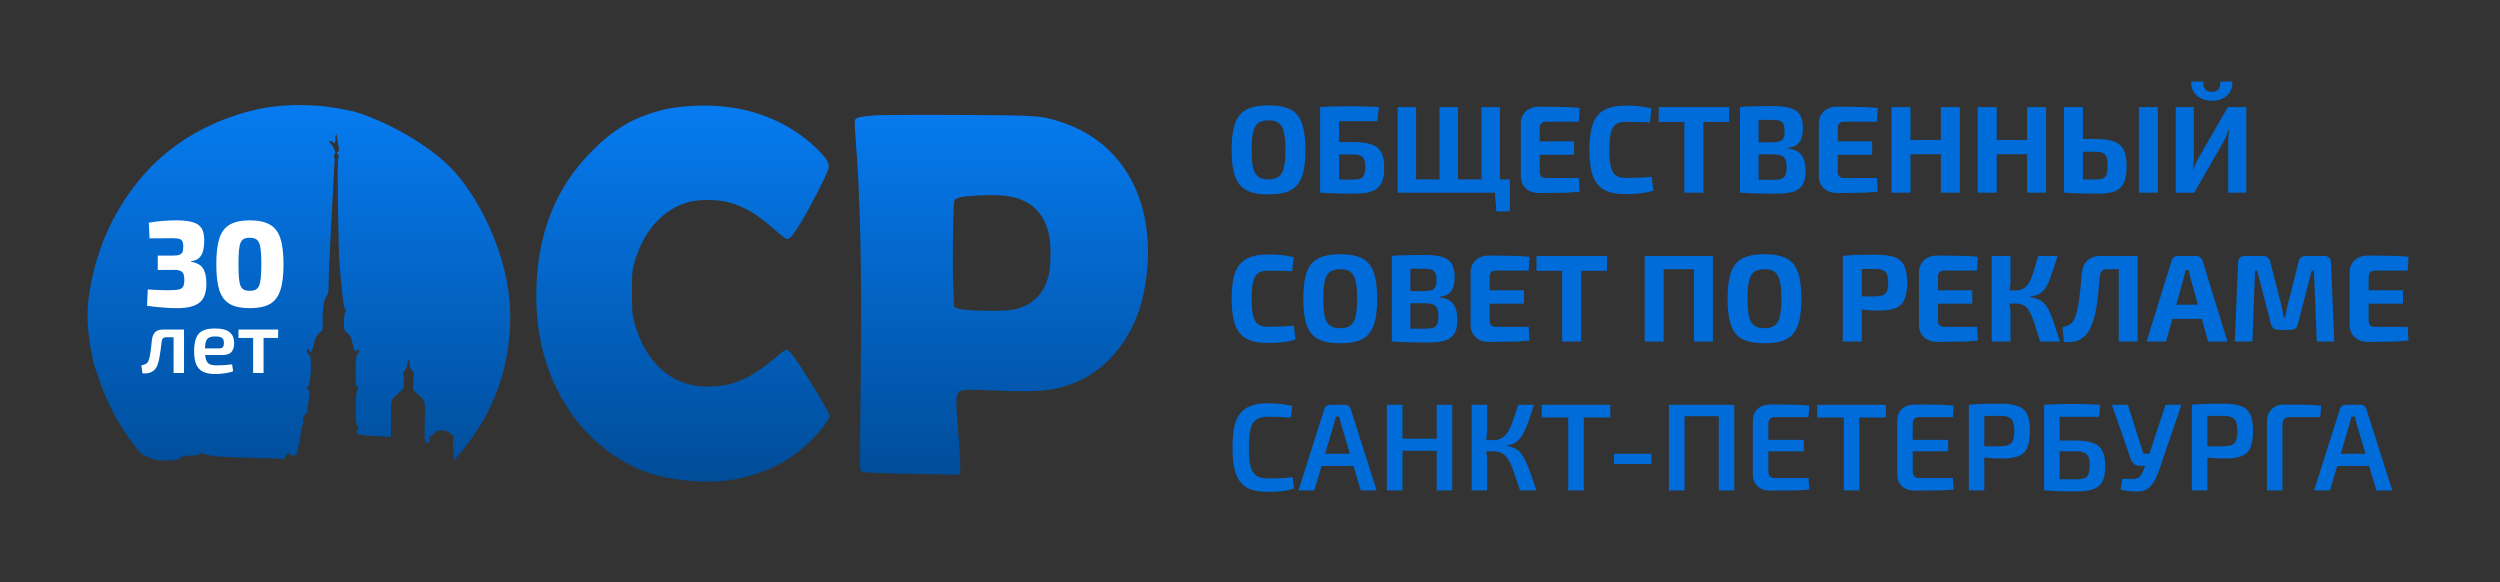 <svg xmlns="http://www.w3.org/2000/svg" width="571" height="133" viewBox="0 0 571 133" fill="none"><rect x="0" y="0" width="571" height="133" fill="#333333" stroke="none"/><path d="M38.026 34.882C44.279 29.802 52.042 26.227 60.156 24.695C60.533 24.615 64.186 23.949 68.849 24.003C73.512 24.057 76.119 24.5 79.913 25.26C83.707 26.019 94.354 30.461 101.666 37.059C108.977 43.658 116.572 58.589 116.545 72.351C116.518 83.882 112.771 94.284 105.547 102.939L103.687 105.197L103.526 102.671C103.418 101.165 103.445 100.037 103.607 99.822C103.795 99.606 103.795 99.499 103.58 99.499C103.418 99.499 103.014 99.23 102.69 98.908C101.881 98.101 99.914 98.074 99.294 98.827C99.024 99.15 98.647 99.472 98.404 99.553C98.081 99.687 98 99.929 98.108 100.44C98.216 101.085 98.162 101.139 97.596 101.058C96.949 100.977 96.949 100.977 97.003 97.617C97.111 90.925 97.245 91.785 95.709 90.306L94.307 88.989L94.442 87C94.55 85.28 94.496 84.931 94.065 84.554C93.795 84.285 93.579 83.721 93.579 83.183C93.579 82.7 93.472 82.296 93.31 82.296C93.175 82.296 93.04 82.673 93.04 83.157C93.04 83.667 92.798 84.259 92.447 84.635C91.962 85.173 91.908 85.361 92.151 85.764C92.34 86.06 92.393 86.355 92.286 86.436C92.205 86.543 92.151 87.081 92.205 87.672C92.259 88.398 92.124 88.828 91.773 89.124C89.105 91.462 89.294 90.844 89.294 96.515V99.822L86.922 99.633C84.415 99.633 81.868 99.391 81.598 99.015C81.329 98.693 81.329 98.504 81.625 98.182C81.948 97.806 81.948 97.698 81.625 97.402C81.032 96.865 81.14 89.124 81.733 88.882C82.083 88.747 82.083 88.694 81.652 88.371C81.248 88.076 81.194 87.618 81.221 84.716C81.248 82.189 81.356 81.275 81.652 80.953C82.353 80.173 82.029 79.474 81.329 80.173C81.005 80.496 80.789 79.877 80.304 77.512C80.196 77.001 79.792 76.41 79.334 76.061C78.606 75.523 78.552 75.362 78.552 73.561C78.552 72.486 78.687 71.518 78.876 71.33C79.091 71.115 79.091 70.927 78.903 70.685C78.498 70.174 78.256 68.535 77.609 61.331C77.258 57.434 76.962 36.428 77.258 36.078C77.447 35.837 77.447 35.621 77.177 35.299C76.908 34.95 76.908 34.842 77.204 34.654C77.42 34.519 77.474 34.197 77.366 33.686C77.258 33.256 77.124 32.45 77.07 31.858C77.016 31.294 76.881 30.756 76.8 30.676C76.665 30.541 76.558 31.482 76.638 32.154C76.665 32.315 76.558 32.53 76.396 32.638C76.261 32.719 76.126 32.665 76.126 32.53C76.126 32.369 75.857 32.235 75.533 32.235C74.994 32.262 74.967 32.288 75.345 32.584C75.587 32.772 75.992 33.364 76.261 33.928C76.638 34.708 76.665 35.003 76.396 35.326C76.234 35.541 76.18 35.863 76.288 36.051C76.531 36.428 76.558 33.485 75.695 50.176C75.318 57.407 75.021 64.18 75.048 65.175C75.075 66.519 74.967 67.164 74.671 67.486C74.024 68.185 73.673 70.309 73.7 73.077C73.727 75.308 73.673 75.577 73.188 75.846C72.487 76.195 71.975 77.189 71.544 78.99C71.221 80.442 70.924 80.764 70.628 79.985C70.547 79.77 70.358 79.635 70.223 79.743C69.9 79.931 70.169 80.711 70.681 81.114C71.301 81.571 71.005 87.887 70.331 88.371C69.873 88.694 69.873 88.747 70.304 88.909C70.654 89.043 70.708 89.339 70.628 90.333C70.304 93.666 70.115 94.661 69.792 94.661C69.415 94.661 69.01 95.897 69.253 96.273C69.334 96.408 69.28 96.784 69.091 97.134C68.929 97.456 68.741 98.316 68.687 99.042C68.606 99.741 68.444 100.843 68.282 101.461C68.121 102.079 67.932 102.913 67.851 103.343C67.743 103.88 67.555 104.068 67.07 104.068C66.746 104.068 66.369 103.934 66.288 103.8C65.991 103.343 65.614 103.504 65.29 104.203C64.994 104.848 64.886 104.902 63.619 104.767C62.865 104.687 52.042 104.472 50.236 104.31C48.08 104.095 46.759 103.853 46.517 103.611C46.193 103.289 46.085 103.289 45.735 103.638C45.492 103.853 44.872 104.041 44.306 104.015C42.662 103.988 41.072 104.337 40.91 104.767C40.694 105.332 35.034 105.305 34.549 104.74C34.36 104.525 33.821 104.283 33.309 104.176C32.608 104.041 32.096 103.611 30.829 101.945C27.271 97.349 24.414 92.027 22.527 86.328L21.476 83.237C19.551 75.017 19.522 69.663 21.314 62.379C23.106 55.095 22.015 59.826 22.015 59.826C24.495 50.472 30.667 40.849 38.026 34.882Z" fill="url(#paint0_linear_3226_6)"></path><path d="M151.033 25.179C144.564 26.899 140.225 29.453 135.292 34.425C130.413 39.317 127.017 44.801 124.914 51.225C122.057 59.933 121.68 71.196 123.998 80.2C127.313 93.236 135.993 103.45 147.421 107.751C152.408 109.632 160.252 110.466 166.128 109.74C171.842 109.014 177.476 106.81 181.815 103.558C185.481 100.843 189.471 96.3 189.471 94.849C189.471 94.419 185.886 88.344 183.163 84.178C181.169 81.141 180.144 79.877 179.578 79.877C179.39 79.877 178.419 80.576 177.422 81.436C171.627 86.382 167.449 88.264 162.004 88.29C158.931 88.317 157.098 87.914 154.564 86.731C150.09 84.608 146.748 80.146 144.969 73.964C144.402 71.894 144.322 71.196 144.349 66.707C144.349 62.084 144.402 61.573 145.103 59.315C147.206 52.407 151.734 47.569 157.422 46.118C159.713 45.526 163.729 45.526 166.155 46.145C169.955 47.112 172.947 48.886 177.206 52.703C178.365 53.751 179.524 54.611 179.767 54.611C180.441 54.611 181.438 53.375 183.244 50.311C185.212 46.978 188.527 40.527 189.066 38.995C189.632 37.436 189.147 36.495 186.479 33.888C182.435 29.937 177.071 26.953 171.195 25.394C168.716 24.722 164.672 24.104 161.033 24.104C157.294 24.104 153.405 24.534 151.033 25.179Z" fill="url(#paint1_linear_3226_6)"></path><path d="M199.579 26.362C196.344 26.631 195.455 26.872 195.266 27.464C195.185 27.733 195.239 29.506 195.401 31.415C196.506 45.123 196.856 61.681 196.587 85.925C196.452 97.16 196.398 106.622 196.452 106.971C196.506 107.294 196.748 107.67 196.991 107.804C197.234 107.939 202.301 108.127 208.258 108.235L219.094 108.45L219.282 107.67C219.39 107.24 219.336 104.902 219.148 102.456C218.986 100.01 218.716 96.435 218.555 94.499C218.393 92.134 218.393 90.736 218.582 90.253C219.067 88.936 219.579 88.882 227.692 89.204C237.719 89.634 241.062 89.258 245.887 87.242C252.625 84.42 258.205 77.754 260.496 69.798C263.219 60.363 262.652 49.934 259.041 42.382C255.644 35.285 250.011 30.393 242.383 27.894C237.827 26.389 237.099 26.335 218.851 26.254C209.579 26.2 200.926 26.254 199.579 26.362ZM231.628 45.096C235.887 46.118 238.663 49.101 239.606 53.671C240.091 55.982 240.038 60.847 239.525 62.863C238.366 67.325 235.698 69.879 231.304 70.739C229.013 71.195 219.822 70.981 218.689 70.443L217.908 70.067L217.719 65.094C217.53 60.229 217.665 47.273 217.935 46.064C218.123 45.15 219.121 44.881 223.164 44.666C227.342 44.451 229.364 44.559 231.628 45.096Z" fill="url(#paint2_linear_3226_6)"></path><path d="M40.28 50.327C41.84 50.327 43.084 50.466 44.009 50.746C44.934 51.006 45.606 51.463 46.023 52.114C46.44 52.766 46.649 53.67 46.649 54.824C46.649 55.737 46.567 56.538 46.404 57.227C46.241 57.897 45.941 58.447 45.506 58.875C45.07 59.285 44.444 59.555 43.628 59.685V59.797C44.952 60.002 45.86 60.495 46.349 61.278C46.858 62.041 47.121 63.158 47.139 64.63C47.157 65.989 46.948 67.097 46.513 67.954C46.077 68.792 45.361 69.407 44.363 69.798C43.383 70.189 42.058 70.385 40.389 70.385C39.264 70.385 38.121 70.329 36.959 70.217C35.798 70.124 34.673 70.003 33.585 69.854L33.748 66.11C34.546 66.166 35.227 66.204 35.789 66.222C36.37 66.241 36.914 66.259 37.422 66.278C37.93 66.278 38.447 66.278 38.974 66.278C39.79 66.278 40.425 66.222 40.879 66.11C41.333 65.999 41.65 65.775 41.831 65.44C42.013 65.086 42.104 64.583 42.104 63.931C42.104 63.373 42.04 62.926 41.913 62.59C41.786 62.255 41.541 62.013 41.178 61.864C40.834 61.697 40.316 61.622 39.627 61.641L36.034 61.669V58.372H39.627C40.153 58.372 40.561 58.326 40.852 58.233C41.16 58.121 41.387 57.981 41.532 57.813C41.677 57.627 41.768 57.404 41.804 57.143C41.84 56.864 41.859 56.566 41.859 56.249C41.859 55.728 41.786 55.337 41.641 55.076C41.496 54.815 41.242 54.638 40.879 54.545C40.534 54.452 40.035 54.405 39.382 54.405C38.402 54.405 37.459 54.415 36.551 54.433C35.644 54.433 34.846 54.433 34.156 54.433L33.993 50.857C35.045 50.671 36.098 50.541 37.15 50.466C38.203 50.373 39.246 50.327 40.28 50.327Z" fill="white"></path><path d="M57.053 50.327C58.958 50.327 60.473 50.643 61.598 51.276C62.723 51.891 63.53 52.934 64.02 54.405C64.51 55.858 64.755 57.841 64.755 60.356C64.755 62.87 64.51 64.863 64.02 66.334C63.53 67.787 62.723 68.829 61.598 69.463C60.473 70.077 58.958 70.385 57.053 70.385C55.166 70.385 53.66 70.077 52.535 69.463C51.41 68.829 50.602 67.787 50.112 66.334C49.64 64.863 49.404 62.87 49.404 60.356C49.404 57.841 49.64 55.858 50.112 54.405C50.602 52.934 51.41 51.891 52.535 51.276C53.66 50.643 55.166 50.327 57.053 50.327ZM57.025 54.294C56.517 54.294 56.091 54.377 55.746 54.545C55.419 54.694 55.156 54.983 54.957 55.411C54.775 55.821 54.648 56.426 54.576 57.227C54.503 58.028 54.467 59.071 54.467 60.356C54.467 61.641 54.503 62.684 54.576 63.484C54.648 64.285 54.775 64.9 54.957 65.328C55.156 65.738 55.419 66.027 55.746 66.194C56.091 66.343 56.517 66.418 57.025 66.418C57.552 66.418 57.987 66.343 58.332 66.194C58.676 66.027 58.949 65.738 59.148 65.328C59.348 64.9 59.484 64.285 59.557 63.484C59.647 62.684 59.693 61.641 59.693 60.356C59.693 59.071 59.647 58.028 59.557 57.227C59.484 56.426 59.348 55.821 59.148 55.411C58.949 54.983 58.676 54.694 58.332 54.545C57.987 54.377 57.552 54.294 57.025 54.294Z" fill="white"></path><path d="M41.773 75.267V77.024H38.014C37.659 77.024 37.397 77.112 37.226 77.287C37.069 77.449 36.964 77.725 36.911 78.115C36.846 78.681 36.773 79.26 36.695 79.853C36.616 80.432 36.531 80.991 36.439 81.53C36.347 82.055 36.235 82.526 36.104 82.944C35.96 83.536 35.717 84.014 35.376 84.378C35.035 84.742 34.621 84.998 34.136 85.146C33.663 85.281 33.132 85.328 32.542 85.287L32.286 83.469C32.614 83.388 32.889 83.301 33.112 83.206C33.336 83.112 33.513 82.991 33.644 82.843C33.775 82.695 33.887 82.499 33.978 82.257C34.07 81.987 34.149 81.671 34.215 81.307C34.293 80.944 34.359 80.56 34.411 80.156C34.477 79.738 34.53 79.321 34.569 78.903C34.608 78.472 34.648 78.061 34.687 77.671C34.779 76.89 35.022 76.297 35.415 75.893C35.822 75.476 36.432 75.267 37.246 75.267H41.773ZM42.029 75.267V85.186H39.647V75.267H42.029Z" fill="white"></path><path d="M49.077 75.024C50.639 75.024 51.761 75.307 52.443 75.873C53.126 76.425 53.473 77.247 53.486 78.338C53.486 79.24 53.276 79.927 52.856 80.398C52.45 80.856 51.754 81.085 50.77 81.085H45.239V79.57H50.12C50.54 79.57 50.816 79.449 50.947 79.206C51.092 78.964 51.157 78.668 51.144 78.317C51.144 77.765 50.993 77.381 50.691 77.166C50.403 76.95 49.891 76.843 49.156 76.843C48.553 76.843 48.08 76.93 47.739 77.105C47.398 77.28 47.155 77.597 47.011 78.055C46.879 78.513 46.814 79.173 46.814 80.035C46.814 80.951 46.899 81.658 47.07 82.156C47.24 82.654 47.516 82.998 47.896 83.186C48.29 83.361 48.822 83.449 49.491 83.449C49.976 83.449 50.54 83.429 51.183 83.388C51.826 83.348 52.437 83.294 53.014 83.227L53.25 84.782C52.909 84.93 52.502 85.052 52.03 85.146C51.557 85.24 51.072 85.308 50.573 85.348C50.088 85.402 49.629 85.429 49.195 85.429C48.028 85.429 47.083 85.254 46.361 84.903C45.653 84.54 45.134 83.974 44.806 83.206C44.491 82.439 44.334 81.449 44.334 80.237C44.334 78.93 44.498 77.9 44.826 77.146C45.154 76.378 45.659 75.832 46.341 75.509C47.037 75.186 47.949 75.024 49.077 75.024Z" fill="white"></path><path d="M60.199 75.267V85.186H57.817V75.267H60.199ZM63.525 75.267V77.186H54.471V75.267H63.525Z" fill="white"></path><path d="M289.744 24.059C291.292 24.059 292.605 24.229 293.681 24.569C294.757 24.89 295.617 25.438 296.259 26.212C296.92 26.967 297.401 28.006 297.703 29.328C298.005 30.63 298.157 32.264 298.157 34.228C298.157 36.192 298.005 37.834 297.703 39.156C297.401 40.459 296.92 41.498 296.259 42.272C295.617 43.028 294.757 43.575 293.681 43.915C292.605 44.236 291.292 44.397 289.744 44.397C288.195 44.397 286.883 44.236 285.807 43.915C284.73 43.575 283.862 43.028 283.201 42.272C282.54 41.498 282.058 40.459 281.756 39.156C281.454 37.834 281.303 36.192 281.303 34.228C281.303 32.264 281.454 30.63 281.756 29.328C282.058 28.006 282.54 26.967 283.201 26.212C283.862 25.438 284.73 24.89 285.807 24.569C286.883 24.229 288.195 24.059 289.744 24.059ZM289.744 27.486C288.743 27.486 287.959 27.685 287.393 28.081C286.845 28.478 286.449 29.167 286.203 30.149C285.977 31.112 285.863 32.472 285.863 34.228C285.863 35.965 285.977 37.325 286.203 38.307C286.449 39.289 286.845 39.978 287.393 40.374C287.959 40.771 288.743 40.969 289.744 40.969C290.726 40.969 291.491 40.771 292.038 40.374C292.605 39.978 293.001 39.289 293.228 38.307C293.473 37.325 293.596 35.965 293.596 34.228C293.596 32.472 293.473 31.112 293.228 30.149C293.001 29.167 292.605 28.478 292.038 28.081C291.491 27.685 290.726 27.486 289.744 27.486ZM314.939 24.456L314.599 27.685H305.846V44H301.512V24.456C302.645 24.38 303.778 24.333 304.911 24.314C306.044 24.276 307.14 24.257 308.197 24.257C309.368 24.257 310.51 24.276 311.625 24.314C312.739 24.333 313.843 24.38 314.939 24.456ZM308.905 32.443C310.718 32.443 312.153 32.623 313.211 32.981C314.268 33.34 315.024 33.944 315.477 34.794C315.93 35.644 316.157 36.824 316.157 38.335C316.157 39.562 316.015 40.563 315.732 41.337C315.448 42.112 315.014 42.706 314.429 43.122C313.843 43.537 313.107 43.83 312.219 44C311.332 44.151 310.293 44.227 309.104 44.227C308.141 44.227 307.244 44.217 306.413 44.198C305.582 44.198 304.779 44.179 304.005 44.142C303.231 44.104 302.438 44.057 301.626 44L302.051 40.941C302.485 40.96 303.316 40.979 304.543 40.998C305.771 41.016 307.225 41.026 308.905 41.026C309.68 41.026 310.274 40.95 310.69 40.799C311.124 40.648 311.417 40.365 311.568 39.95C311.738 39.534 311.823 38.939 311.823 38.165C311.823 37.41 311.747 36.834 311.596 36.437C311.445 36.022 311.152 35.729 310.718 35.559C310.303 35.37 309.698 35.276 308.905 35.276H302.022V32.443H308.905ZM323.437 24.456V44H319.216V24.456H323.437ZM344.851 40.969V44H323.21L323.182 40.969H344.851ZM333.011 24.456V44H328.79V24.456H333.011ZM342.585 24.456V44H338.364V24.456H342.585ZM344.851 43.802V48.277H341.763L341.423 43.802H344.851ZM351.507 24.371C352.546 24.371 353.603 24.38 354.68 24.399C355.756 24.399 356.814 24.418 357.852 24.456C358.91 24.493 359.892 24.559 360.798 24.654L360.6 27.798H353.093C352.621 27.798 352.263 27.921 352.017 28.166C351.791 28.412 351.677 28.77 351.677 29.242V39.213C351.677 39.685 351.791 40.044 352.017 40.289C352.263 40.535 352.621 40.658 353.093 40.658H360.6L360.798 43.802C359.892 43.877 358.91 43.943 357.852 44C356.814 44.038 355.756 44.057 354.68 44.057C353.603 44.075 352.546 44.085 351.507 44.085C350.261 44.085 349.251 43.726 348.476 43.009C347.721 42.272 347.343 41.319 347.343 40.148V28.308C347.343 27.118 347.721 26.165 348.476 25.447C349.251 24.729 350.261 24.371 351.507 24.371ZM347.825 32.302H359.523V35.361H347.825V32.302ZM371.314 24.116C372.239 24.116 373.023 24.144 373.665 24.201C374.326 24.238 374.93 24.305 375.478 24.399C376.026 24.493 376.592 24.625 377.178 24.795L376.838 27.968C376.214 27.93 375.639 27.902 375.11 27.883C374.6 27.864 374.043 27.855 373.439 27.855C372.853 27.836 372.145 27.826 371.314 27.826C370.351 27.826 369.596 28.015 369.048 28.393C368.519 28.77 368.142 29.431 367.915 30.375C367.689 31.301 367.575 32.585 367.575 34.228C367.575 35.871 367.689 37.164 367.915 38.108C368.142 39.034 368.519 39.685 369.048 40.063C369.596 40.441 370.351 40.629 371.314 40.629C372.617 40.629 373.712 40.61 374.6 40.573C375.487 40.535 376.366 40.469 377.234 40.374L377.602 43.547C376.696 43.83 375.771 44.028 374.827 44.142C373.882 44.274 372.712 44.34 371.314 44.34C369.294 44.34 367.67 44.019 366.442 43.377C365.234 42.716 364.356 41.649 363.808 40.176C363.279 38.703 363.015 36.72 363.015 34.228C363.015 31.735 363.279 29.752 363.808 28.279C364.356 26.806 365.234 25.749 366.442 25.107C367.67 24.446 369.294 24.116 371.314 24.116ZM389.043 24.456V44H384.709V24.456H389.043ZM394.934 24.456V27.855H378.846V24.456H394.934ZM404.836 24.229C406.535 24.229 407.886 24.38 408.886 24.682C409.906 24.965 410.643 25.475 411.096 26.212C411.549 26.948 411.776 27.987 411.776 29.328C411.776 30.725 411.502 31.792 410.954 32.528C410.425 33.246 409.547 33.661 408.32 33.775V33.944C409.831 34.077 410.888 34.587 411.492 35.474C412.097 36.343 412.399 37.561 412.399 39.128C412.399 40.469 412.163 41.507 411.691 42.244C411.237 42.98 410.52 43.5 409.538 43.802C408.575 44.085 407.31 44.227 405.742 44.227C404.477 44.227 403.372 44.217 402.428 44.198C401.503 44.198 400.644 44.179 399.851 44.142C399.058 44.104 398.246 44.057 397.415 44L397.84 40.998C398.293 41.016 399.161 41.035 400.445 41.054C401.748 41.073 403.259 41.083 404.978 41.083C405.771 41.083 406.394 41.007 406.847 40.856C407.3 40.705 407.612 40.431 407.782 40.035C407.971 39.619 408.065 39.034 408.065 38.278C408.065 37.466 407.971 36.853 407.782 36.437C407.593 36.003 407.262 35.701 406.79 35.531C406.337 35.361 405.705 35.266 404.893 35.248H397.811V32.5H404.836C405.535 32.481 406.082 32.406 406.479 32.273C406.894 32.141 407.187 31.886 407.357 31.509C407.527 31.131 407.612 30.602 407.612 29.922C407.612 29.224 407.517 28.695 407.329 28.336C407.159 27.958 406.856 27.703 406.422 27.571C405.988 27.439 405.384 27.373 404.609 27.373C403.552 27.373 402.617 27.373 401.805 27.373C400.993 27.373 400.266 27.383 399.624 27.401C398.982 27.401 398.387 27.42 397.84 27.458L397.415 24.456C398.17 24.38 398.897 24.333 399.596 24.314C400.313 24.276 401.088 24.257 401.918 24.257C402.749 24.238 403.722 24.229 404.836 24.229ZM401.663 24.456V44H397.415V24.456H401.663ZM419.582 24.371C420.621 24.371 421.678 24.38 422.755 24.399C423.831 24.399 424.888 24.418 425.927 24.456C426.984 24.493 427.966 24.559 428.873 24.654L428.675 27.798H421.168C420.696 27.798 420.337 27.921 420.092 28.166C419.865 28.412 419.752 28.77 419.752 29.242V39.213C419.752 39.685 419.865 40.044 420.092 40.289C420.337 40.535 420.696 40.658 421.168 40.658H428.675L428.873 43.802C427.966 43.877 426.984 43.943 425.927 44C424.888 44.038 423.831 44.057 422.755 44.057C421.678 44.075 420.621 44.085 419.582 44.085C418.336 44.085 417.326 43.726 416.551 43.009C415.796 42.272 415.418 41.319 415.418 40.148V28.308C415.418 27.118 415.796 26.165 416.551 25.447C417.326 24.729 418.336 24.371 419.582 24.371ZM415.9 32.302H427.598V35.361H415.9V32.302ZM436.354 24.456V44H432.02V24.456H436.354ZM443.605 31.962V35.219H436.127V31.962H443.605ZM447.627 24.456V44H443.293V24.456H447.627ZM456.049 24.456V44H451.715V24.456H456.049ZM463.3 31.962V35.219H455.822V31.962H463.3ZM467.322 24.456V44H462.988V24.456H467.322ZM478.604 31.735C480.398 31.735 481.815 31.933 482.853 32.33C483.892 32.708 484.628 33.35 485.062 34.256C485.497 35.163 485.714 36.409 485.714 37.995C485.714 39.619 485.497 40.884 485.062 41.791C484.628 42.697 483.939 43.33 482.995 43.688C482.069 44.047 480.851 44.227 479.341 44.227C478.151 44.227 477.113 44.217 476.225 44.198C475.356 44.198 474.554 44.179 473.817 44.142C473.081 44.104 472.316 44.057 471.523 44L471.92 40.913C472.354 40.931 473.166 40.95 474.356 40.969C475.545 40.988 476.961 40.998 478.604 40.998C479.36 40.998 479.926 40.922 480.304 40.771C480.7 40.601 480.974 40.289 481.125 39.836C481.295 39.364 481.38 38.713 481.38 37.882C481.38 37.051 481.305 36.409 481.154 35.956C481.003 35.483 480.729 35.153 480.332 34.964C479.954 34.757 479.379 34.653 478.604 34.653H471.863V31.735H478.604ZM475.743 24.456V44H471.41V24.456H475.743ZM492.852 24.456V44H488.518V24.456H492.852ZM513.058 24.456V44H508.923V32.387C508.923 31.952 508.942 31.518 508.979 31.084C509.017 30.63 509.074 30.187 509.149 29.752H508.979C508.828 30.206 508.658 30.649 508.47 31.084C508.281 31.499 508.083 31.915 507.875 32.33L501.162 44H496.941V24.456H501.077V35.842C501.077 36.277 501.048 36.73 500.992 37.202C500.954 37.655 500.907 38.118 500.85 38.59H500.992C501.162 38.137 501.341 37.693 501.53 37.259C501.738 36.824 501.955 36.409 502.181 36.012L508.838 24.456H513.058ZM507.11 18.62H509.829C509.943 19.395 509.82 20.112 509.461 20.773C509.121 21.434 508.583 21.972 507.846 22.388C507.129 22.803 506.251 23.011 505.212 23.011C504.174 23.011 503.286 22.803 502.55 22.388C501.813 21.972 501.266 21.434 500.907 20.773C500.548 20.112 500.416 19.395 500.51 18.62H503.258C503.201 19.451 503.343 20.056 503.683 20.433C504.041 20.792 504.551 20.971 505.212 20.971C505.854 20.971 506.345 20.792 506.685 20.433C507.025 20.056 507.167 19.451 507.11 18.62ZM289.602 58.116C290.528 58.116 291.311 58.144 291.953 58.201C292.614 58.238 293.218 58.304 293.766 58.399C294.314 58.493 294.88 58.626 295.466 58.795L295.126 61.968C294.503 61.93 293.927 61.902 293.398 61.883C292.888 61.864 292.331 61.855 291.727 61.855C291.141 61.836 290.433 61.826 289.602 61.826C288.639 61.826 287.884 62.015 287.336 62.393C286.808 62.77 286.43 63.431 286.203 64.376C285.977 65.301 285.863 66.585 285.863 68.228C285.863 69.871 285.977 71.164 286.203 72.108C286.43 73.034 286.808 73.685 287.336 74.063C287.884 74.441 288.639 74.629 289.602 74.629C290.905 74.629 292 74.61 292.888 74.573C293.776 74.535 294.654 74.469 295.522 74.374L295.891 77.547C294.984 77.83 294.059 78.028 293.115 78.142C292.17 78.274 291 78.34 289.602 78.34C287.582 78.34 285.958 78.019 284.73 77.377C283.522 76.716 282.644 75.649 282.096 74.176C281.567 72.703 281.303 70.72 281.303 68.228C281.303 65.735 281.567 63.752 282.096 62.279C282.644 60.806 283.522 59.749 284.73 59.107C285.958 58.446 287.582 58.116 289.602 58.116ZM306.119 58.059C307.668 58.059 308.98 58.229 310.057 58.569C311.133 58.89 311.992 59.438 312.634 60.212C313.295 60.967 313.777 62.006 314.079 63.328C314.381 64.63 314.532 66.264 314.532 68.228C314.532 70.192 314.381 71.835 314.079 73.156C313.777 74.459 313.295 75.498 312.634 76.272C311.992 77.028 311.133 77.575 310.057 77.915C308.98 78.236 307.668 78.397 306.119 78.397C304.571 78.397 303.259 78.236 302.182 77.915C301.106 77.575 300.237 77.028 299.576 76.272C298.915 75.498 298.434 74.459 298.132 73.156C297.83 71.835 297.679 70.192 297.679 68.228C297.679 66.264 297.83 64.63 298.132 63.328C298.434 62.006 298.915 60.967 299.576 60.212C300.237 59.438 301.106 58.89 302.182 58.569C303.259 58.229 304.571 58.059 306.119 58.059ZM306.119 61.486C305.119 61.486 304.335 61.685 303.768 62.081C303.221 62.478 302.824 63.167 302.579 64.149C302.352 65.112 302.239 66.472 302.239 68.228C302.239 69.965 302.352 71.325 302.579 72.307C302.824 73.289 303.221 73.978 303.768 74.374C304.335 74.771 305.119 74.969 306.119 74.969C307.101 74.969 307.866 74.771 308.414 74.374C308.98 73.978 309.377 73.289 309.604 72.307C309.849 71.325 309.972 69.965 309.972 68.228C309.972 66.472 309.849 65.112 309.604 64.149C309.377 63.167 308.98 62.478 308.414 62.081C307.866 61.685 307.101 61.486 306.119 61.486ZM325.309 58.229C327.009 58.229 328.359 58.38 329.36 58.682C330.379 58.965 331.116 59.475 331.569 60.212C332.022 60.948 332.249 61.987 332.249 63.328C332.249 64.725 331.975 65.792 331.428 66.528C330.899 67.246 330.021 67.661 328.793 67.775V67.945C330.304 68.077 331.361 68.587 331.966 69.474C332.57 70.343 332.872 71.561 332.872 73.128C332.872 74.469 332.636 75.507 332.164 76.244C331.711 76.98 330.993 77.5 330.011 77.802C329.048 78.085 327.783 78.227 326.216 78.227C324.95 78.227 323.846 78.217 322.902 78.198C321.976 78.198 321.117 78.179 320.324 78.142C319.531 78.104 318.719 78.057 317.888 78L318.313 74.998C318.766 75.016 319.635 75.035 320.919 75.054C322.222 75.073 323.732 75.082 325.451 75.082C326.244 75.082 326.867 75.007 327.32 74.856C327.774 74.705 328.085 74.431 328.255 74.034C328.444 73.619 328.538 73.034 328.538 72.278C328.538 71.466 328.444 70.853 328.255 70.437C328.066 70.003 327.736 69.701 327.264 69.531C326.81 69.361 326.178 69.266 325.366 69.248H318.285V66.5H325.309C326.008 66.481 326.556 66.406 326.952 66.273C327.368 66.141 327.66 65.886 327.83 65.508C328 65.131 328.085 64.602 328.085 63.922C328.085 63.224 327.991 62.695 327.802 62.336C327.632 61.958 327.33 61.703 326.895 61.571C326.461 61.439 325.857 61.373 325.083 61.373C324.025 61.373 323.09 61.373 322.278 61.373C321.466 61.373 320.739 61.383 320.097 61.401C319.455 61.401 318.861 61.42 318.313 61.458L317.888 58.456C318.643 58.38 319.37 58.333 320.069 58.314C320.787 58.276 321.561 58.257 322.392 58.257C323.223 58.238 324.195 58.229 325.309 58.229ZM322.137 58.456V78H317.888V58.456H322.137ZM340.055 58.371C341.094 58.371 342.152 58.38 343.228 58.399C344.304 58.399 345.362 58.418 346.4 58.456C347.458 58.493 348.44 58.559 349.346 58.654L349.148 61.798H341.642C341.17 61.798 340.811 61.921 340.565 62.166C340.339 62.412 340.225 62.77 340.225 63.242V73.213C340.225 73.685 340.339 74.044 340.565 74.289C340.811 74.535 341.17 74.658 341.642 74.658H349.148L349.346 77.802C348.44 77.877 347.458 77.943 346.4 78C345.362 78.038 344.304 78.057 343.228 78.057C342.152 78.076 341.094 78.085 340.055 78.085C338.809 78.085 337.799 77.726 337.025 77.009C336.269 76.272 335.892 75.319 335.892 74.148V62.308C335.892 61.118 336.269 60.164 337.025 59.447C337.799 58.729 338.809 58.371 340.055 58.371ZM336.373 66.302H348.072V69.361H336.373V66.302ZM361.132 58.456V78H356.799V58.456H361.132ZM367.024 58.456V61.855H350.935V58.456H367.024ZM379.98 58.456V78H375.646V58.456H379.98ZM387.202 58.456V61.486H379.753V58.456H387.202ZM391.225 58.456V78H386.891V58.456H391.225ZM403.018 58.059C404.566 58.059 405.878 58.229 406.955 58.569C408.031 58.89 408.89 59.438 409.532 60.212C410.193 60.967 410.675 62.006 410.977 63.328C411.279 64.63 411.43 66.264 411.43 68.228C411.43 70.192 411.279 71.835 410.977 73.156C410.675 74.459 410.193 75.498 409.532 76.272C408.89 77.028 408.031 77.575 406.955 77.915C405.878 78.236 404.566 78.397 403.018 78.397C401.469 78.397 400.157 78.236 399.08 77.915C398.004 77.575 397.135 77.028 396.474 76.272C395.813 75.498 395.332 74.459 395.03 73.156C394.728 71.835 394.577 70.192 394.577 68.228C394.577 66.264 394.728 64.63 395.03 63.328C395.332 62.006 395.813 60.967 396.474 60.212C397.135 59.438 398.004 58.89 399.08 58.569C400.157 58.229 401.469 58.059 403.018 58.059ZM403.018 61.486C402.017 61.486 401.233 61.685 400.667 62.081C400.119 62.478 399.722 63.167 399.477 64.149C399.25 65.112 399.137 66.472 399.137 68.228C399.137 69.965 399.25 71.325 399.477 72.307C399.722 73.289 400.119 73.978 400.667 74.374C401.233 74.771 402.017 74.969 403.018 74.969C403.999 74.969 404.764 74.771 405.312 74.374C405.878 73.978 406.275 73.289 406.502 72.307C406.747 71.325 406.87 69.965 406.87 68.228C406.87 66.472 406.747 65.112 406.502 64.149C406.275 63.167 405.878 62.478 405.312 62.081C404.764 61.685 403.999 61.486 403.018 61.486ZM428.434 58.172C430.247 58.172 431.672 58.361 432.711 58.739C433.749 59.117 434.486 59.768 434.92 60.693C435.373 61.618 435.6 62.912 435.6 64.574C435.6 66.236 435.383 67.529 434.949 68.454C434.533 69.38 433.844 70.031 432.881 70.409C431.918 70.768 430.615 70.947 428.972 70.947C428.103 70.947 427.254 70.909 426.423 70.834C425.592 70.758 424.818 70.664 424.1 70.55C423.382 70.437 422.769 70.324 422.259 70.21C421.749 70.078 421.4 69.956 421.211 69.842L421.296 67.69C422.41 67.69 423.562 67.69 424.751 67.69C425.96 67.69 427.15 67.69 428.32 67.69C429.076 67.671 429.661 67.576 430.077 67.406C430.511 67.236 430.813 66.925 430.983 66.472C431.172 66.018 431.266 65.386 431.266 64.574C431.266 63.743 431.172 63.101 430.983 62.648C430.813 62.194 430.511 61.883 430.077 61.713C429.661 61.524 429.076 61.43 428.32 61.43C426.583 61.43 425.091 61.439 423.845 61.458C422.599 61.477 421.758 61.515 421.324 61.571L420.899 58.456C421.692 58.361 422.438 58.295 423.137 58.257C423.836 58.219 424.591 58.201 425.403 58.201C426.234 58.182 427.244 58.172 428.434 58.172ZM425.233 58.456V78H420.899V58.456H425.233ZM442.458 58.371C443.497 58.371 444.554 58.38 445.631 58.399C446.707 58.399 447.764 58.418 448.803 58.456C449.86 58.493 450.842 58.559 451.749 58.654L451.551 61.798H444.044C443.572 61.798 443.213 61.921 442.968 62.166C442.741 62.412 442.628 62.77 442.628 63.242V73.213C442.628 73.685 442.741 74.044 442.968 74.289C443.213 74.535 443.572 74.658 444.044 74.658H451.551L451.749 77.802C450.842 77.877 449.86 77.943 448.803 78C447.764 78.038 446.707 78.057 445.631 78.057C444.554 78.076 443.497 78.085 442.458 78.085C441.212 78.085 440.202 77.726 439.427 77.009C438.672 76.272 438.294 75.319 438.294 74.148V62.308C438.294 61.118 438.672 60.164 439.427 59.447C440.202 58.729 441.212 58.371 442.458 58.371ZM438.776 66.302H450.474V69.361H438.776V66.302ZM469.965 58.456C469.549 59.758 469.181 60.901 468.86 61.883C468.539 62.846 468.228 63.677 467.925 64.376C467.623 65.074 467.283 65.66 466.906 66.132C466.547 66.585 466.113 66.944 465.603 67.208C465.093 67.454 464.46 67.624 463.705 67.718V67.888C464.498 67.982 465.159 68.162 465.688 68.426C466.235 68.671 466.707 69.04 467.104 69.531C467.519 70.003 467.888 70.626 468.209 71.4C468.549 72.156 468.898 73.081 469.257 74.176C469.616 75.252 470.031 76.527 470.503 78H465.971C465.442 76.319 464.999 74.922 464.64 73.808C464.281 72.694 463.922 71.816 463.563 71.174C463.205 70.513 462.78 70.041 462.289 69.757C461.798 69.474 461.165 69.332 460.391 69.332L460.363 66.33C461.099 66.33 461.713 66.179 462.204 65.877C462.695 65.556 463.12 65.084 463.478 64.46C463.837 63.819 464.168 63.007 464.47 62.025C464.791 61.024 465.15 59.834 465.546 58.456H469.965ZM459.201 58.456V63.979C459.201 64.621 459.154 65.263 459.06 65.905C458.965 66.547 458.814 67.161 458.606 67.746C458.757 68.332 458.89 68.936 459.003 69.559C459.135 70.163 459.201 70.73 459.201 71.259V78H454.896V58.456H459.201ZM461.609 66.33V69.332H458.097V66.33H461.609ZM487.828 58.456V61.486H481.369C480.255 61.486 479.66 62.034 479.585 63.129C479.472 64.376 479.368 65.527 479.273 66.585C479.179 67.624 479.066 68.577 478.933 69.446C478.801 70.314 478.65 71.117 478.48 71.853C478.329 72.571 478.131 73.232 477.885 73.836C477.489 74.988 476.979 75.894 476.356 76.555C475.733 77.216 475.006 77.669 474.175 77.915C473.344 78.142 472.419 78.198 471.399 78.085L471.087 74.743C471.71 74.61 472.258 74.412 472.73 74.148C473.202 73.865 473.58 73.374 473.863 72.675C474.033 72.259 474.184 71.825 474.316 71.372C474.449 70.9 474.562 70.39 474.656 69.842C474.77 69.276 474.864 68.643 474.94 67.945C475.034 67.246 475.119 66.472 475.194 65.622C475.27 64.753 475.355 63.781 475.449 62.704C475.657 59.872 477.168 58.456 479.981 58.456H487.828ZM488.252 58.456V78H483.919V58.456H488.252ZM501.584 58.456C501.943 58.456 502.255 58.559 502.519 58.767C502.802 58.975 502.991 59.249 503.085 59.589L508.75 78H504.332L500.338 63.639C500.262 63.318 500.187 62.997 500.111 62.676C500.036 62.336 499.97 62.015 499.913 61.713H499.148C499.092 62.015 499.025 62.336 498.95 62.676C498.893 62.997 498.818 63.318 498.723 63.639L494.729 78H490.282L495.976 59.589C496.07 59.249 496.25 58.975 496.514 58.767C496.797 58.559 497.118 58.456 497.477 58.456H501.584ZM504.587 69.587V72.845H494.446V69.587H504.587ZM530.825 58.456C531.845 58.456 532.373 58.984 532.411 60.042L533.148 78H529.154L528.502 61.798H527.992L524.848 73.978C524.678 74.884 524.112 75.337 523.149 75.337H520.43C519.466 75.337 518.881 74.884 518.673 73.978L515.529 61.798H515.048L514.453 78H510.431L511.167 60.042C511.205 58.984 511.743 58.456 512.782 58.456H516.832C517.758 58.456 518.324 58.918 518.532 59.843L521.053 69.672C521.166 70.126 521.26 70.588 521.336 71.06C521.411 71.513 521.496 71.976 521.591 72.448H521.959C522.054 71.976 522.139 71.513 522.214 71.06C522.308 70.588 522.403 70.116 522.497 69.644L524.99 59.843C525.179 58.918 525.745 58.456 526.689 58.456H530.825ZM540.822 58.371C541.861 58.371 542.918 58.38 543.995 58.399C545.071 58.399 546.129 58.418 547.167 58.456C548.225 58.493 549.207 58.559 550.113 58.654L549.915 61.798H542.408C541.936 61.798 541.578 61.921 541.332 62.166C541.105 62.412 540.992 62.77 540.992 63.242V73.213C540.992 73.685 541.105 74.044 541.332 74.289C541.578 74.535 541.936 74.658 542.408 74.658H549.915L550.113 77.802C549.207 77.877 548.225 77.943 547.167 78C546.129 78.038 545.071 78.057 543.995 78.057C542.918 78.076 541.861 78.085 540.822 78.085C539.576 78.085 538.566 77.726 537.791 77.009C537.036 76.272 536.658 75.319 536.658 74.148V62.308C536.658 61.118 537.036 60.164 537.791 59.447C538.566 58.729 539.576 58.371 540.822 58.371ZM537.14 66.302H548.838V69.361H537.14V66.302ZM289.517 92.116C290.405 92.116 291.16 92.144 291.783 92.201C292.406 92.238 292.982 92.305 293.511 92.399C294.04 92.474 294.588 92.588 295.154 92.739L294.842 95.373C294.257 95.335 293.709 95.307 293.2 95.288C292.69 95.25 292.142 95.222 291.557 95.203C290.99 95.184 290.31 95.175 289.517 95.175C288.422 95.175 287.563 95.392 286.94 95.826C286.317 96.261 285.873 96.988 285.608 98.007C285.363 99.027 285.24 100.434 285.24 102.228C285.24 104.022 285.363 105.429 285.608 106.448C285.873 107.468 286.317 108.195 286.94 108.629C287.563 109.064 288.422 109.281 289.517 109.281C290.783 109.281 291.84 109.262 292.69 109.224C293.558 109.167 294.408 109.092 295.239 108.998L295.551 111.603C294.701 111.868 293.823 112.057 292.916 112.17C292.01 112.283 290.877 112.34 289.517 112.34C287.553 112.34 285.986 112.019 284.815 111.377C283.645 110.716 282.795 109.649 282.266 108.176C281.756 106.703 281.501 104.72 281.501 102.228C281.501 99.735 281.756 97.752 282.266 96.279C282.795 94.806 283.645 93.749 284.815 93.107C285.986 92.446 287.553 92.116 289.517 92.116ZM307.223 92.456C307.525 92.456 307.789 92.54 308.016 92.71C308.243 92.88 308.403 93.107 308.497 93.39L314.417 112H310.792L306.316 96.931C306.241 96.629 306.165 96.327 306.09 96.025C306.014 95.722 305.948 95.43 305.892 95.146H305.098C305.042 95.43 304.976 95.722 304.9 96.025C304.825 96.327 304.74 96.629 304.645 96.931L300.198 112H296.573L302.493 93.39C302.568 93.107 302.719 92.88 302.946 92.71C303.191 92.54 303.465 92.456 303.767 92.456H307.223ZM310.509 103.644V106.42H300.453V103.644H310.509ZM320.328 92.456V112H316.759V92.456H320.328ZM328.457 100.188V102.964H320.101V100.188H328.457ZM331.686 92.456V112H328.145V92.456H331.686ZM350.369 92.456C349.973 93.664 349.614 94.75 349.293 95.713C348.972 96.657 348.641 97.488 348.301 98.206C347.98 98.923 347.631 99.527 347.253 100.018C346.876 100.509 346.432 100.896 345.922 101.18C345.412 101.463 344.799 101.652 344.081 101.746V101.86C344.836 101.954 345.488 102.143 346.035 102.426C346.583 102.709 347.055 103.115 347.452 103.644C347.867 104.173 348.245 104.824 348.585 105.598C348.943 106.373 349.302 107.289 349.661 108.346C350.02 109.404 350.435 110.622 350.907 112H347.168C346.659 110.414 346.205 109.064 345.809 107.949C345.431 106.816 345.035 105.901 344.619 105.202C344.223 104.484 343.75 103.956 343.203 103.616C342.674 103.276 341.994 103.106 341.163 103.106L341.135 100.528C341.928 100.528 342.589 100.349 343.118 99.99C343.666 99.631 344.138 99.112 344.534 98.432C344.931 97.734 345.299 96.884 345.639 95.883C345.979 94.882 346.356 93.74 346.772 92.456H350.369ZM339.662 92.456V98.234C339.662 98.838 339.615 99.442 339.521 100.047C339.445 100.632 339.322 101.208 339.152 101.775C339.285 102.322 339.398 102.889 339.492 103.474C339.606 104.041 339.662 104.588 339.662 105.117V112H336.122V92.456H339.662ZM342.325 100.528V103.106H338.699V100.528H342.325ZM361.729 92.456V112H358.188V92.456H361.729ZM367.791 92.456V95.345H352.127V92.456H367.791ZM377.168 103.644V105.967H368.642V103.644H377.168ZM384.751 92.456V112H381.182V92.456H384.751ZM392.88 92.456V95.061H384.524V92.456H392.88ZM396.109 92.456V112H392.569V92.456H396.109ZM404.341 92.399C405.323 92.399 406.324 92.399 407.344 92.399C408.382 92.399 409.393 92.418 410.375 92.456C411.375 92.493 412.329 92.55 413.235 92.626L413.066 95.26H405.418C404.889 95.26 404.502 95.392 404.256 95.656C404.011 95.921 403.888 96.336 403.888 96.903V107.553C403.888 108.119 404.011 108.535 404.256 108.799C404.502 109.064 404.889 109.196 405.418 109.196H413.066L413.235 111.83C412.329 111.906 411.375 111.962 410.375 112C409.393 112.019 408.382 112.028 407.344 112.028C406.324 112.047 405.323 112.057 404.341 112.057C403.133 112.057 402.16 111.726 401.424 111.065C400.706 110.385 400.347 109.479 400.347 108.346V96.109C400.347 94.977 400.706 94.079 401.424 93.419C402.16 92.739 403.133 92.399 404.341 92.399ZM400.829 100.472H411.989V103.078H400.829V100.472ZM424.659 92.456V112H421.118V92.456H424.659ZM430.72 92.456V95.345H415.056V92.456H430.72ZM437.314 92.399C438.296 92.399 439.297 92.399 440.316 92.399C441.355 92.399 442.365 92.418 443.347 92.456C444.348 92.493 445.301 92.55 446.208 92.626L446.038 95.26H438.39C437.861 95.26 437.474 95.392 437.229 95.656C436.983 95.921 436.861 96.336 436.861 96.903V107.553C436.861 108.119 436.983 108.535 437.229 108.799C437.474 109.064 437.861 109.196 438.39 109.196H446.038L446.208 111.83C445.301 111.906 444.348 111.962 443.347 112C442.365 112.019 441.355 112.028 440.316 112.028C439.297 112.047 438.296 112.057 437.314 112.057C436.105 112.057 435.133 111.726 434.396 111.065C433.679 110.385 433.32 109.479 433.32 108.346V96.109C433.32 94.977 433.679 94.079 434.396 93.419C435.133 92.739 436.105 92.399 437.314 92.399ZM433.801 100.472H444.962V103.078H433.801V100.472ZM456.866 92.201C458.566 92.201 459.907 92.389 460.889 92.767C461.889 93.126 462.598 93.758 463.013 94.665C463.428 95.552 463.636 96.818 463.636 98.46C463.636 100.103 463.428 101.378 463.013 102.284C462.616 103.191 461.956 103.823 461.03 104.182C460.105 104.541 458.859 104.72 457.291 104.72C456.442 104.72 455.62 104.692 454.827 104.635C454.053 104.579 453.326 104.503 452.646 104.409C451.985 104.314 451.419 104.22 450.946 104.126C450.474 104.012 450.144 103.918 449.955 103.842L450.04 101.945C451.116 101.945 452.221 101.945 453.354 101.945C454.506 101.945 455.648 101.945 456.781 101.945C457.612 101.926 458.264 101.822 458.736 101.633C459.227 101.444 459.567 101.104 459.756 100.613C459.963 100.103 460.067 99.386 460.067 98.46C460.067 97.535 459.963 96.827 459.756 96.336C459.567 95.826 459.227 95.477 458.736 95.288C458.264 95.08 457.612 94.977 456.781 94.977C455.12 94.977 453.694 94.986 452.504 95.005C451.315 95.024 450.503 95.052 450.068 95.09L449.672 92.456C450.427 92.38 451.135 92.323 451.796 92.286C452.476 92.248 453.203 92.229 453.977 92.229C454.77 92.21 455.733 92.201 456.866 92.201ZM453.212 92.456V112H449.672V92.456H453.212ZM479.709 92.456L479.397 95.203H470.418V112H466.877V92.456C467.972 92.38 469.058 92.333 470.135 92.314C471.211 92.276 472.259 92.257 473.279 92.257C474.393 92.257 475.479 92.276 476.536 92.314C477.594 92.352 478.651 92.399 479.709 92.456ZM473.93 100.613C475.667 100.613 477.037 100.802 478.037 101.18C479.057 101.539 479.775 102.143 480.19 102.993C480.624 103.823 480.842 104.975 480.842 106.448C480.842 107.695 480.7 108.705 480.417 109.479C480.133 110.234 479.699 110.81 479.114 111.207C478.547 111.603 477.82 111.877 476.933 112.028C476.064 112.179 475.044 112.255 473.874 112.255C473.024 112.255 472.221 112.245 471.466 112.227C470.711 112.208 469.965 112.179 469.228 112.142C468.511 112.104 467.755 112.057 466.962 112L467.359 109.394C467.793 109.413 468.586 109.432 469.738 109.451C470.909 109.47 472.306 109.479 473.93 109.479C474.837 109.479 475.526 109.404 475.998 109.252C476.489 109.082 476.819 108.771 476.989 108.318C477.178 107.846 477.273 107.175 477.273 106.307C477.273 105.495 477.188 104.853 477.018 104.38C476.848 103.908 476.517 103.578 476.026 103.389C475.554 103.181 474.856 103.078 473.93 103.078H467.33V100.613H473.93ZM498.243 92.456L493.257 107.043C492.936 108.025 492.578 108.894 492.181 109.649C491.784 110.404 491.303 111.009 490.736 111.462C490.17 111.915 489.452 112.179 488.584 112.255C488.187 112.293 487.725 112.293 487.196 112.255C486.686 112.217 486.176 112.161 485.666 112.085C485.156 112.009 484.713 111.934 484.335 111.858L484.731 109.337C485.619 109.394 486.337 109.422 486.884 109.422C487.432 109.422 487.866 109.356 488.187 109.224C488.508 109.092 488.773 108.865 488.98 108.544C489.207 108.204 489.443 107.732 489.688 107.128L490.34 105.23L490.821 103.956L494.617 92.456H498.243ZM486.006 92.456L489.433 103.247C489.528 103.512 489.726 103.644 490.028 103.644H491.303L492.068 106.392H488.867C488.225 106.392 487.725 106.241 487.366 105.938C487.026 105.636 486.771 105.211 486.601 104.664L482.352 92.456H486.006ZM507.819 92.201C509.518 92.201 510.859 92.389 511.841 92.767C512.842 93.126 513.55 93.758 513.965 94.665C514.381 95.552 514.589 96.818 514.589 98.46C514.589 100.103 514.381 101.378 513.965 102.284C513.569 103.191 512.908 103.823 511.983 104.182C511.057 104.541 509.811 104.72 508.244 104.72C507.394 104.72 506.572 104.692 505.779 104.635C505.005 104.579 504.278 104.503 503.598 104.409C502.937 104.314 502.371 104.22 501.899 104.126C501.427 104.012 501.096 103.918 500.907 103.842L500.992 101.945C502.069 101.945 503.173 101.945 504.306 101.945C505.458 101.945 506.601 101.945 507.734 101.945C508.565 101.926 509.216 101.822 509.688 101.633C510.179 101.444 510.519 101.104 510.708 100.613C510.916 100.103 511.02 99.386 511.02 98.46C511.02 97.535 510.916 96.827 510.708 96.336C510.519 95.826 510.179 95.477 509.688 95.288C509.216 95.08 508.565 94.977 507.734 94.977C506.072 94.977 504.646 94.986 503.457 95.005C502.267 95.024 501.455 95.052 501.021 95.09L500.624 92.456C501.38 92.38 502.088 92.323 502.749 92.286C503.428 92.248 504.155 92.229 504.93 92.229C505.723 92.21 506.686 92.201 507.819 92.201ZM504.165 92.456V112H500.624V92.456H504.165ZM521.625 92.399C523.06 92.399 524.514 92.408 525.987 92.427C527.46 92.446 528.839 92.522 530.123 92.654L529.981 95.26H523.013C522.447 95.26 522.022 95.401 521.738 95.685C521.455 95.968 521.314 96.402 521.314 96.988V112H517.773V96.308C517.773 95.137 518.132 94.193 518.849 93.475C519.586 92.758 520.511 92.399 521.625 92.399ZM539.192 92.456C539.494 92.456 539.758 92.54 539.985 92.71C540.211 92.88 540.372 93.107 540.466 93.39L546.386 112H542.761L538.285 96.931C538.21 96.629 538.134 96.327 538.059 96.025C537.983 95.722 537.917 95.43 537.86 95.146H537.067C537.011 95.43 536.945 95.722 536.869 96.025C536.794 96.327 536.709 96.629 536.614 96.931L532.167 112H528.541L534.461 93.39C534.537 93.107 534.688 92.88 534.915 92.71C535.16 92.54 535.434 92.456 535.736 92.456H539.192ZM542.477 103.644V106.42H532.422V103.644H542.477Z" fill="#006CD9"></path><defs><linearGradient id="paint0_linear_3226_6" x1="141.102" y1="24" x2="141.102" y2="110" gradientUnits="userSpaceOnUse"><stop stop-color="#067BF0"></stop><stop offset="1" stop-color="#004C98"></stop></linearGradient><linearGradient id="paint1_linear_3226_6" x1="141.102" y1="24" x2="141.102" y2="110" gradientUnits="userSpaceOnUse"><stop stop-color="#067BF0"></stop><stop offset="1" stop-color="#004C98"></stop></linearGradient><linearGradient id="paint2_linear_3226_6" x1="141.102" y1="24" x2="141.102" y2="110" gradientUnits="userSpaceOnUse"><stop stop-color="#067BF0"></stop><stop offset="1" stop-color="#004C98"></stop></linearGradient></defs></svg>